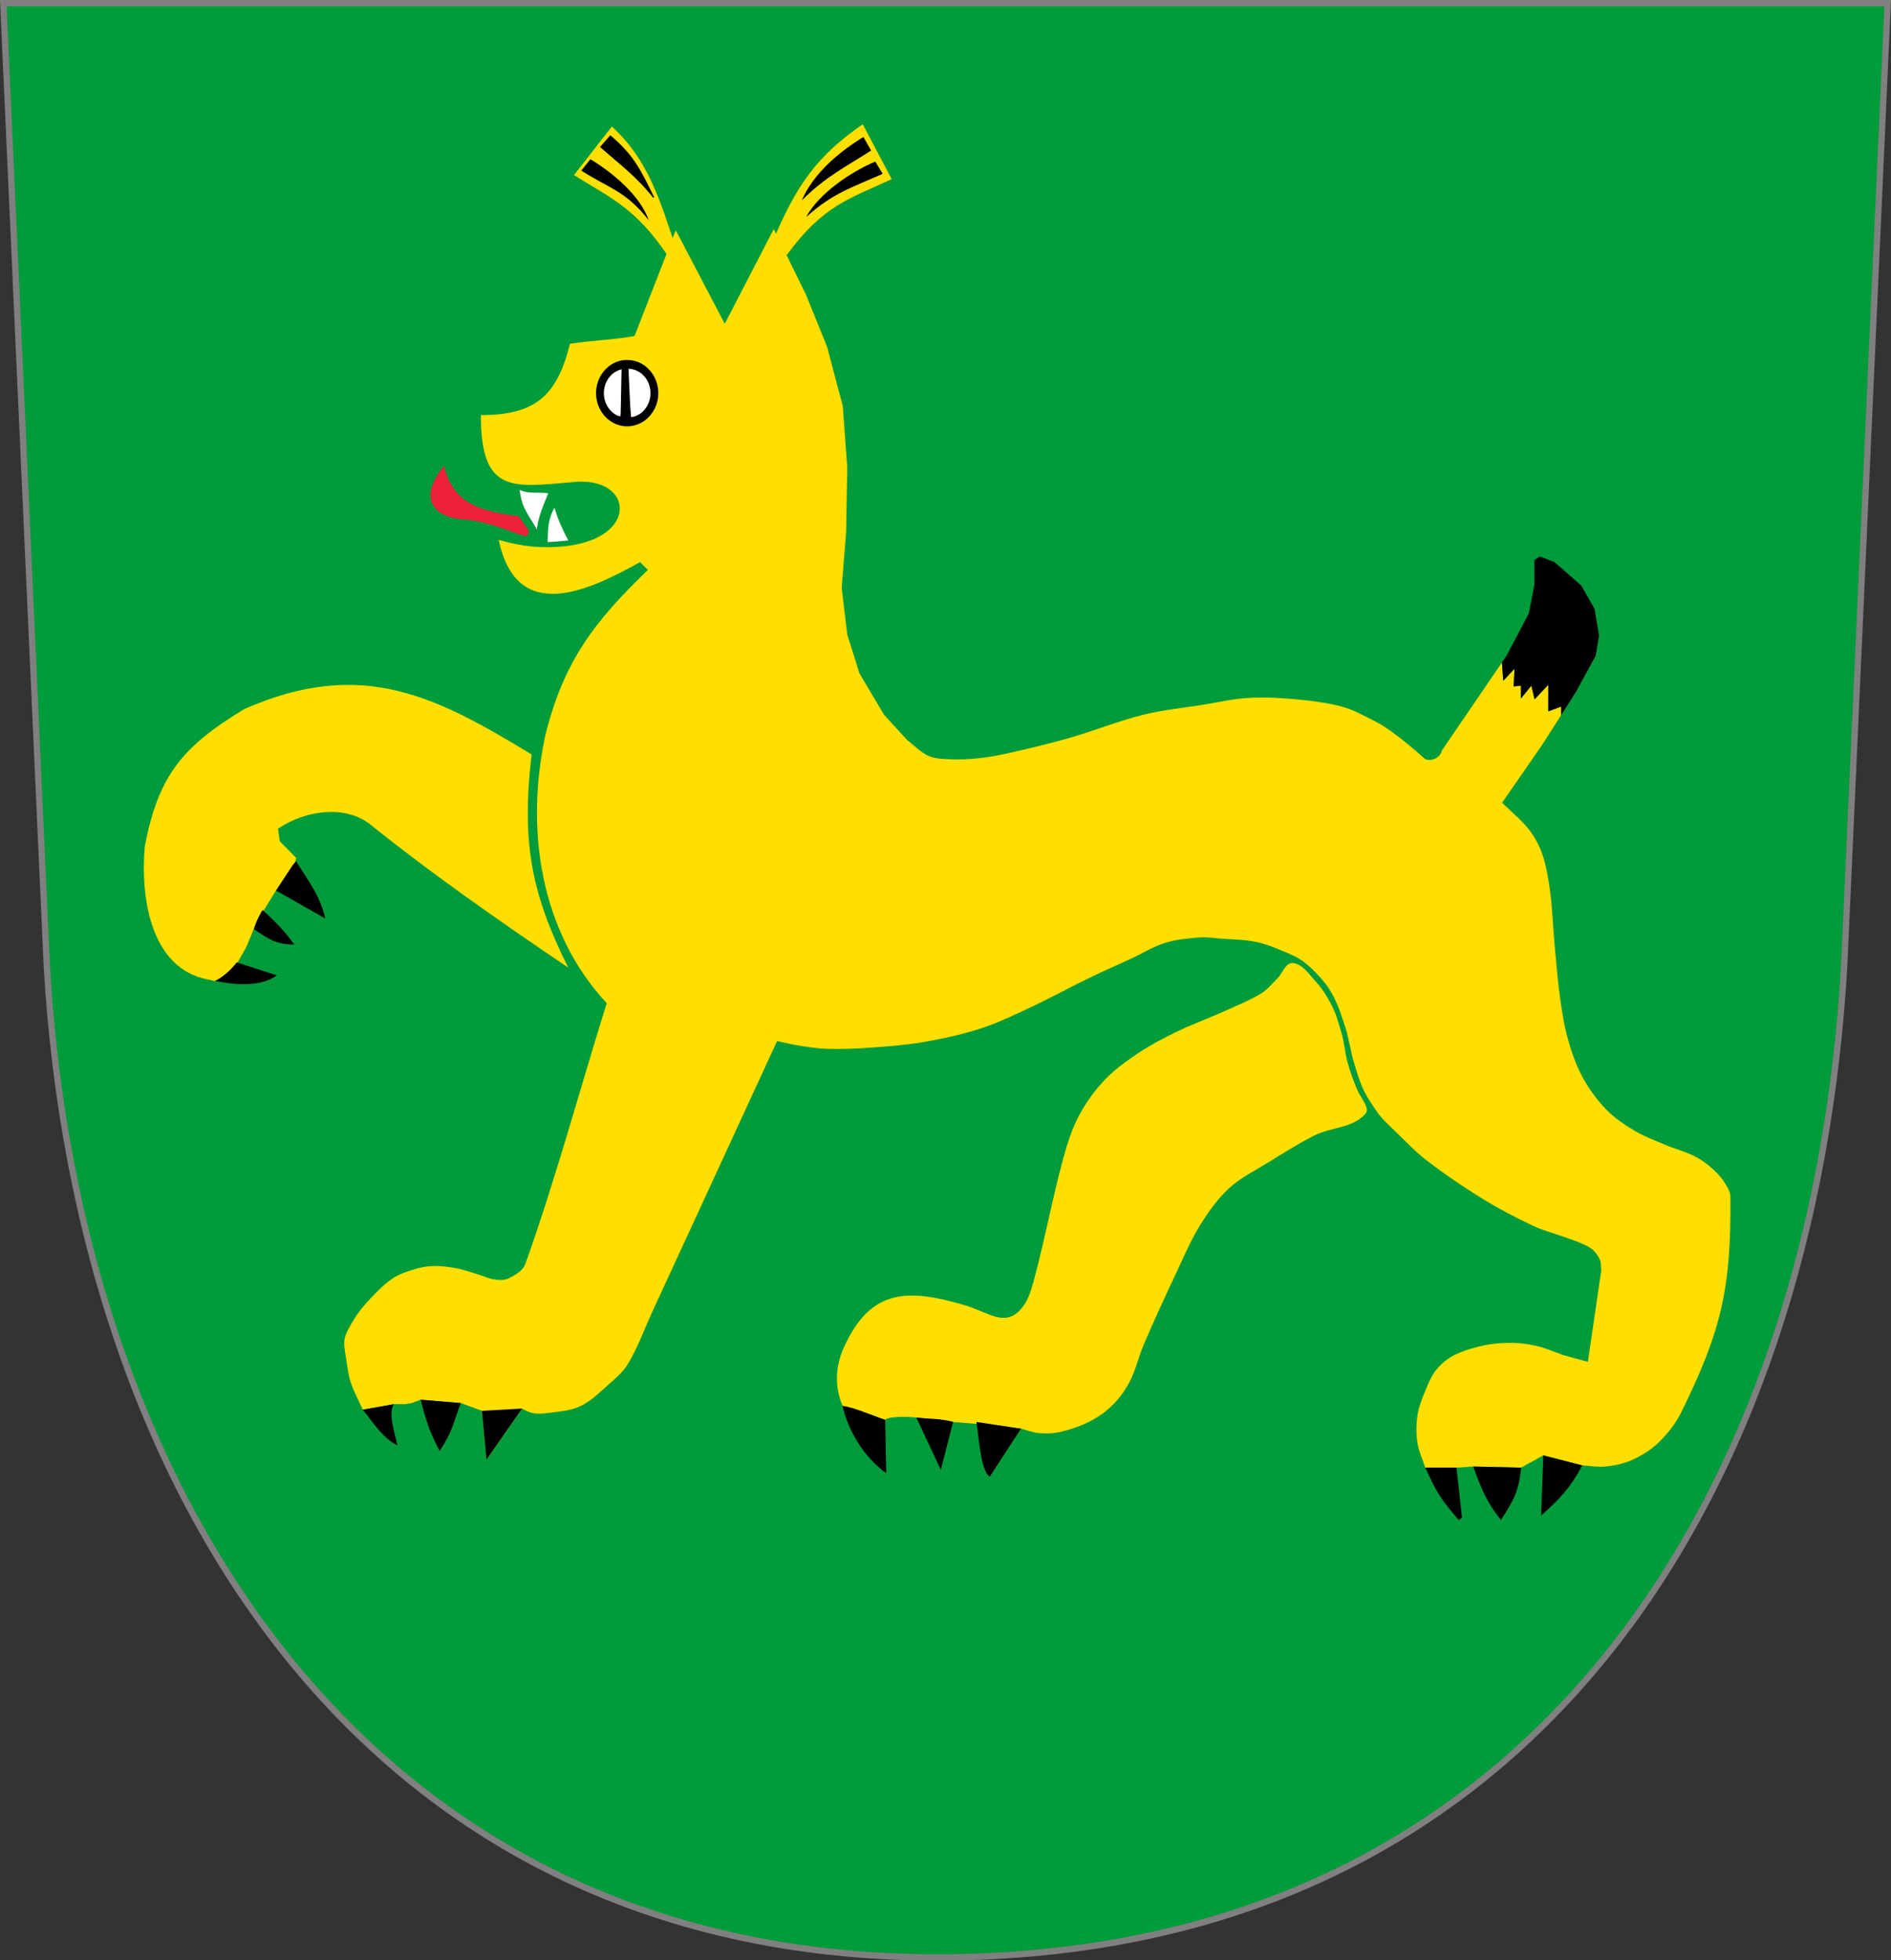 <?xml version="1.0" encoding="UTF-8"?>
<!DOCTYPE svg PUBLIC "-//W3C//DTD SVG 1.1//EN" "http://www.w3.org/Graphics/SVG/1.1/DTD/svg11.dtd">
<!-- Creator: CorelDRAW 2021.5 -->
<svg xmlns="http://www.w3.org/2000/svg" xml:space="preserve" width="105.369mm" height="109.219mm" version="1.1" style="shape-rendering:geometricPrecision; text-rendering:geometricPrecision; image-rendering:optimizeQuality; fill-rule:evenodd; clip-rule:evenodd"
viewBox="0 0 10830.46 11226.21"
 xmlns:xlink="http://www.w3.org/1999/xlink"
 xmlns:xodm="http://www.corel.com/coreldraw/odm/2003">
 <rect x="0" y="0" width="10830.46" height="11226.21" fill="#333333" stroke="none"/>
 <defs>
  <style type="text/css">
   <![CDATA[
    .str0 {stroke:gray;stroke-width:36.26;stroke-miterlimit:22.926}
    .str1 {stroke:#2B2A29;stroke-width:7.83;stroke-miterlimit:22.926}
    .fil2 {fill:black}
    .fil0 {fill:#009B3A}
    .fil4 {fill:#ED2139}
    .fil1 {fill:#FEDF00}
    .fil3 {fill:white}
   ]]>
  </style>
 </defs>
 <g id="Layer_x0020_1">
  <g id="_2426604554352">
   <path class="fil0 str0" d="M268.01 5530.63l-249.05 -5512.49 10792.53 0 -249.06 5512.49c-172.52,2990.68 -1736.7,5594.6 -5038.7,5677.47 -3390.74,85.11 -5080.02,-2631.67 -5255.71,-5677.47z"/>
   <path class="fil1" d="M3474.78 5745.06c-155.23,497.56 -290.72,1001.67 -465.64,1492.62 -14.15,39.77 -57.96,64.05 -95.69,82.94 -24.79,12.42 -55.38,9.56 -82.92,6.38 -28.76,-3.31 -55.18,-17.35 -82.94,-25.53 -44.53,-13.11 -88.32,-29.59 -133.93,-38.27 -44.07,-8.38 -89.16,-13.94 -133.96,-12.76 -36.72,0.95 -73.37,8.42 -108.44,19.14 -41.93,12.83 -84.72,26.72 -121.19,51.03 -47.6,31.73 -88.27,73.27 -127.58,114.81 -35.38,37.38 -69.2,77.06 -95.68,121.21 -62.04,103.39 -63.38,113.96 -44.66,223.25 7.67,44.8 11.42,90.74 25.51,133.95 12.71,38.97 30.79,75.88 48.55,112.91 7.41,15.44 14.76,30.92 21.64,46.56l178.61 -31.9c21.26,0 42.52,0 63.78,0 12.76,-2.11 25.51,-4.25 38.27,-6.37 17.02,-6.38 34.03,-12.76 51.03,-19.14l229.64 19.14c40.38,14.9 80.79,29.78 121.17,44.65 8.53,93.57 17.01,187.12 25.52,280.67 68.03,-97.8 136.09,-195.61 204.12,-293.43 52.17,29.87 84.24,33.84 146.72,25.52 62.4,-8.31 127.83,-11.83 184.98,-38.28 60.59,-28.04 109.46,-76.97 159.47,-121.17 41.7,-36.85 85.98,-73.62 114.81,-121.19 57.18,-94.38 94.05,-199.67 140.32,-299.82 238.62,-516.43 476.27,-1033.35 714.42,-1550.02 40.41,8.5 80.4,19.16 121.19,25.51 54.98,8.54 110.24,17.4 165.83,19.15 80.8,2.5 161.79,-0.76 242.4,-6.39 102.36,-7.14 205.07,-14.53 306.18,-31.88 109.79,-18.87 219.2,-42.7 325.32,-76.57 94.44,-30.11 184.4,-73.04 274.27,-114.8 120.73,-56.11 237.39,-120.64 357.22,-178.6 77.92,-37.7 157.44,-72.09 236.01,-108.45 63.89,-29.54 124.16,-68.38 191.37,-89.29 63.75,-19.86 131.21,-26.59 197.74,-31.9 40.32,-3.21 80.86,3.22 121.21,6.39 68.13,5.33 137.2,5.28 204.11,19.13 57.28,11.84 111.89,34.81 165.86,57.42 37.71,15.78 76.15,32.29 108.42,57.39 45.09,35.08 85.35,76.72 121.21,121.21 26.31,32.66 46.21,70.37 63.78,108.44 20.86,45.18 35.01,93.23 51.03,140.32 20.12,59.22 32.7,148.76 51.46,208.39 17.33,55.12 22.72,79.45 44.54,132.96 20.81,51.04 57.35,104.66 88.98,149.82 28.45,40.66 66.56,73.75 102.08,108.44 58.08,56.78 114.29,116.2 178.59,165.83 104.11,80.39 213.28,154.43 325.31,223.26 92.38,56.77 188.97,106.86 287.06,153.1 51.09,24.09 106.37,38.09 159.47,57.4 40.45,14.72 81.9,27.04 121.17,44.66 22.65,10.14 45.7,21.3 63.81,38.27 16.77,15.72 29.92,35.99 38.27,57.43 6.98,17.94 4.23,38.26 6.37,57.39 -25.51,174.37 -51.03,348.71 -76.54,523.08 -46.77,-12.76 -93.56,-25.52 -140.32,-38.28 -48.91,-17 -96.41,-38.77 -146.71,-51.04 -45.87,-11.2 -93.14,-18.13 -140.35,-19.13 -53.29,-1.12 -107.26,1.91 -159.47,12.76 -61.21,12.7 -122.65,29.47 -178.59,57.42 -39.17,19.6 -74.43,48.92 -102.05,82.91 -28.8,35.42 -46.31,79.03 -63.79,121.21 -18.8,45.35 -37.43,91.78 -44.66,140.34 -7.84,52.56 -7.84,106.89 0,159.44 7.23,48.57 29.76,93.58 44.66,140.35l178.59 0c31.9,-2.14 63.79,-4.26 95.68,-6.39l274.28 6.39c42.52,-23.4 85.05,-46.78 127.57,-70.17l223.25 57.42c44.66,2.11 89.57,11.29 133.96,6.36 52.27,-5.82 105.26,-16.34 153.1,-38.27 55.75,-25.53 109.22,-59.19 153.08,-102.06 51.11,-49.94 95.97,-108.16 127.57,-172.23 232.84,-472.15 284.89,-716.62 280.68,-1231.11 -0.26,-32.35 -20.32,-62.35 -38.28,-89.29 -20.87,-31.3 -47.89,-58.54 -76.53,-82.93 -29.19,-24.84 -61.23,-46.96 -95.68,-63.78 -53.23,-25.95 -111.36,-40.59 -165.85,-63.79 -60.42,-25.73 -122.43,-49.03 -178.61,-82.94 -57.16,-34.51 -113.28,-72.98 -159.47,-121.17 -52.65,-54.95 -97.82,-118 -133.96,-184.98 -36.76,-68.12 -61.93,-142.39 -82.9,-216.89 -21.72,-77.06 -33.61,-156.7 -44.67,-236.01 -14.46,-103.71 -22.14,-208.3 -31.89,-312.55 -9.34,-99.86 -11.85,-200.46 -25.52,-299.82 -9.75,-71.04 -21.24,-142.7 -44.64,-210.51 -17.37,-50.35 -43.68,-98.36 -76.53,-140.31 -44.49,-56.84 -102.08,-102.06 -153.1,-153.09 76.53,-110.58 153.1,-221.13 229.63,-331.69 29.95,-46.9 59.86,-93.81 89.8,-140.71 6.13,-9.58 12.24,-19.15 18.34,-28.73 0,-16.45 0,-32.92 0,-49.37 -24.54,9.22 -49.1,18.42 -73.67,27.63 0,-50.63 0,-101.3 0,-151.94 -26.07,27.63 -52.17,55.27 -78.26,82.89 -6.13,-26.09 -12.28,-52.18 -18.42,-78.29 -19.94,24.57 -39.91,49.13 -59.85,73.68 0,-24.55 0,-49.11 0,-73.68 -13.81,1.54 -27.63,3.09 -41.44,4.63 1.53,-33.79 3.06,-67.54 4.62,-101.31 -21.49,23.01 -42.96,46.05 -64.48,69.06 -2.44,-35.06 -4.91,-70.11 -7.35,-105.17 -114.46,167.75 -228.9,335.48 -343.38,503.19 -11.42,45.77 -60.61,63.1 -95.66,51.03 -0.02,-0.01 -177.13,-162.9 -287.06,-216.87 -60.63,-29.79 -119.82,-65.05 -184.98,-82.93 -91.35,-25.04 -186.32,-35.87 -280.65,-44.64 -88.96,-8.28 -178.77,-11.89 -267.92,-6.38 -83.74,5.16 -165.92,24.91 -248.76,38.27 -114.89,18.54 -231.48,29.42 -344.46,57.42 -144.9,35.91 -283.83,92.94 -427.38,133.96 -109.56,31.3 -220.52,57.89 -331.67,82.9 -59.02,13.28 -118.5,25.35 -178.62,31.9 -57.12,6.25 -114.83,8.86 -172.23,6.37 -40.86,-1.77 -83.86,-2.42 -121.21,-19.13 -45.8,-20.47 -80.79,-59.52 -121.17,-89.29 -44.66,-48.92 -89.32,-97.82 -133.95,-146.72 -46.8,-78.68 -93.56,-157.36 -140.35,-236.01 -23.37,-74.43 -46.77,-148.85 -70.14,-223.26 -10.65,-89.32 -21.29,-178.61 -31.9,-267.91 8.5,-106.3 17,-212.63 25.51,-318.93 2.13,-123.32 4.26,-246.63 6.39,-369.97 -8.51,-116.95 -17.02,-233.88 -25.52,-350.82 -29.76,-112.7 -59.55,-225.4 -89.32,-338.09 -40.37,-99.92 -80.79,-199.86 -121.17,-299.8 -61.67,-125.45 -123.33,-250.91 -184.98,-376.33 -93.55,180.73 -187.12,361.44 -280.67,542.19 -93.56,-178.61 -187.13,-357.2 -280.67,-535.82 -78.68,202 -157.34,403.98 -236.02,605.99 -125.54,22.81 -244.71,24.88 -369.97,44.65 -73.95,295.9 -195.44,408.24 -510.29,408.24 0,458.69 186.44,412.24 539.98,382.78 335.23,-27.98 369.11,327.19 -67.28,369.1 -122.07,11.72 -230.72,3.35 -370.64,-37.44 102.9,488.81 514.82,291.6 810.11,127.56 14.87,14.9 29.77,29.77 44.63,44.66 -308.32,296.45 -482.06,524.93 -586.83,944.05 -116.66,539.61 -32.18,1124.8 350.83,1537.27z"/>
   <path class="fil2" d="M8163.15 8405c68.16,147.68 85.5,176.31 191.36,299.81 6.38,-4.26 12.77,-8.51 19.14,-12.76 -10.63,-95.68 -21.27,-191.37 -31.89,-287.05 31.89,-2.13 63.79,-4.25 95.68,-6.37 44.56,120.91 75.17,203.14 159.47,306.18 71.34,-112.98 103.65,-166.05 114.81,-299.81 42.52,-23.38 85.06,-46.78 127.58,-70.16 -4.26,114.81 -8.51,229.63 -12.76,344.45 109.95,-97.74 166.88,-158.67 236.01,-287.04 -74.42,-19.14 -148.83,-38.27 -223.25,-57.41 -42.52,23.38 -85.06,46.77 -127.58,70.15 -91.42,-2.12 -182.86,-4.25 -274.27,-6.36 -31.9,2.13 -63.8,4.25 -95.7,6.37 -59.52,0 -119.07,0 -178.59,0z"/>
   <polygon class="fil2" points="8941.07,4095.76 8941.07,4046.41 8867.4,4074.03 8867.4,3922.09 8789.13,4004.96 8770.71,3926.69 8710.86,4000.36 8710.86,3926.69 8669.42,3931.3 8674.03,3830 8609.56,3899.07 8602.19,3793.9 8628.79,3754.9 8650.98,3712.75 8756.37,3512.51 8788.26,3346.66 8788.26,3206.33 8820.16,3187.19 8903.09,3219.08 9056.18,3353.04 9132.72,3486.99 9158.23,3640.08 9139.09,3754.9 9024.28,3965.4 "/>
   <path class="fil2" d="M2077.84 8073.3c59.99,73.04 112.12,161.28 197.74,204.12 -11.16,-61.4 -56.24,-186.53 -19.14,-236.02 21.27,0 42.52,0 63.79,0 12.76,-2.13 25.51,-4.25 38.27,-6.38 17.01,-6.37 34.03,-12.76 51.03,-19.13 29.48,117.9 50.57,184.89 108.44,293.41 75.93,-113.88 75.04,-154.24 121.19,-274.28 40.41,14.89 80.8,29.77 121.19,44.65 8.51,93.56 17.01,187.12 25.52,280.67 68.03,-97.81 136.08,-195.61 204.11,-293.42 -76.54,4.26 -153.09,8.51 -229.63,12.76 -40.39,-14.88 -80.79,-29.77 -121.19,-44.66 -76.54,-6.37 -153.09,-12.76 -229.63,-19.13 -17,6.37 -34.02,12.76 -51.03,19.13 -12.76,2.14 -25.51,4.27 -38.27,6.39 -21.27,0 -42.52,0 -63.79,0 -59.53,10.63 -119.07,21.27 -178.6,31.89z"/>
   <path class="fil1" d="M1696.81 4913.62l-93.92 -95.56 -11.05 -71.81c166.27,-113.02 390.73,-131.88 524.89,-27.64 367.87,295.05 747.69,558.78 1138.16,823.24 -204.35,-409.45 -271.63,-703.87 -209.96,-1221.06 -545.96,-331.45 -971.98,-557.69 -1646.47,-259.67 -355.44,215.12 -490.9,380.54 -569.06,784.56 -27.14,304.09 37.67,700.14 357.93,763.11 6.76,1.35 13.79,2.64 21.1,3.89 8.18,1.41 17.39,7.69 25.43,4.06 101.4,-45.78 41.61,-8.33 125.92,-102.53l49.73 -88.41 44.21 -104.97c42.37,-75.12 45.76,-69.87 55.24,-104.98l71.84 -116.05c91.35,-118.63 86.5,-73.3 116.01,-186.21z"/>
   <path class="fil1" d="M7683.05 5914.78c14.59,47.79 21.53,119.8 34.57,168.07 14.53,53.81 33.57,104.36 54.81,155.91 19.2,46.53 75.72,108.12 49.17,138.14 -76.9,86.98 -192.68,74.86 -296.32,127.24 -90.13,45.54 -175.61,99.96 -261.53,153.08 -75.73,46.84 -157.67,86.53 -223.24,146.73 -65.79,60.39 -118.62,134.71 -165.87,210.5 -55.32,88.76 -95.66,186.07 -140.32,280.67 -63.79,135.08 -126.31,270.85 -184.98,408.24 -28.53,66.81 -43.57,139.38 -76.54,204.11 -83.94,164.84 -221.07,251.49 -401.87,293.42 -39.38,9.18 -80.87,9.82 -121.19,6.39 -34.93,-3 -93.87,-24.63 -102.05,-25.51l-253.33 -27.51c-24.24,-2.63 -120.76,-8.95 -135.77,-10.77l-210.5 -25.51c-24.03,-2.92 -150.88,-11.1 -178.62,12.76 -53.25,45.78 -3.11,349.27 -218.58,-28.53 -13.71,-24.05 -25.84,-50 -35.36,-77.67 -30.16,-87.5 -34.47,-192.28 17.94,-308.56 153.77,-341.11 370.5,-334.89 688.9,-242.27 142.44,41.46 240.07,138.6 338.06,6.39 34.11,-45.98 48.85,-104.21 63.79,-159.47 61.71,-227.99 103.46,-461.1 165.86,-688.91 22.74,-83.03 49.06,-166.27 89.3,-242.37 39.16,-74.09 89.13,-143.29 146.72,-204.13 56.14,-59.32 123.57,-107.53 191.35,-153.08 68.75,-46.19 142.44,-84.94 216.89,-121.21 91.6,-44.63 187.9,-79.02 280.68,-121.19 70.96,-32.27 144.12,-61.12 210.5,-102.07 34.55,-21.32 60.05,-54.72 89.29,-82.92 30.28,-29.21 47.35,-92.88 89.3,-89.3 57.24,4.9 95.05,66.18 133.96,108.45 36.35,39.45 64.91,86.18 89.29,133.93 26.92,52.76 38.44,100.41 55.72,156.96z"/>
   <path class="fil2" d="M5847.67 8181.75c-59.53,91.42 -119.07,182.85 -178.6,274.27 -52.56,-26.25 -65.54,-247.91 -76.54,-312.55l-133.95 0 -70.17 274.27 -140.32 -299.79 -44.66 57.4 -133.96 -44.64 6.39 306.16c-206.64,-150.21 -250.25,-385.92 -250.25,-385.92 65.82,9.05 167,54.14 243.86,79.74l133.96 44.66c0,0 44.63,-57.4 44.63,-57.4 56.28,7.75 150.74,5.4 210.53,25.51 0,0 133.95,0 133.95,-0.02l255.15 38.3z"/>
   <path class="fil2" d="M1862.56 5260.06c-27.24,-127.14 -97.15,-216.22 -165.75,-325.98 -5.61,-6.96 -54.85,73.55 -116.01,165.74 -43.05,64.87 -95.84,120.48 -127.07,221.02 -72.16,232.3 -221.78,296.82 -221.78,296.82 97.9,19.25 249.71,41 354.38,-31.63 -75.51,-23.94 -154.73,-50.51 -230.26,-74.45 0.02,-0.02 6.15,-7.77 12.1,-15.99 6.39,-8.87 12.72,-18.33 12.72,-18.33 11.41,-16.86 19.94,-33.24 29.93,-51 0.02,0 6.69,-13.28 9.77,-19.78 5.77,-12.19 11,-24.41 16.23,-37.53 5.99,-15.01 10.6,-33.18 16.91,-48.11 86.3,57.52 127.49,88.41 232.04,88.41 -56.32,-78.85 -110.34,-133.04 -182.18,-197.66 23.96,-38.67 51.78,-74.08 77.21,-111.77 93.92,53.43 187.85,106.84 281.77,160.23z"/>
   <circle class="fil3 str1" cx="3592.07" cy="2251.58" r="143.93"/>
   <path class="fil2" d="M3654.1 2073.03c67.73,27.02 116.24,96.84 116.24,178.4 0,104.82 -80.09,190.32 -178.27,190.32 -98.19,0 -178.28,-85.5 -178.28,-190.32 0,-85.87 53.76,-158.77 127.17,-182.32 37.7,-11.79 75.46,-9.61 113.15,3.93zm-109.69 45.35l15.67 -5.42 -0.61 24.28 -4.35 219.67 -1.42 28.08 -17.99 -4.5c-45.45,-22.76 -77.12,-72.07 -77.12,-129.07 0,-60.54 35.73,-112.47 85.81,-133.05zm89.83 268.17l-19.71 3.11 -5.09 -63.2 -4.34 -91.35 -4.36 -95.71 -0.13 -30.5 6.34 0.95c66.55,7.96 118.55,68.5 118.55,141.58 0,62.75 -38.3,116.22 -91.26,135.12z"/>
   <path class="fil3" d="M2976.38 2805.34c11.21,103.94 47.75,137.51 98.57,226.52l2.18 -15.62c10.64,-83.17 64.58,-186.96 61.71,-191.34 -58.18,-9.09 -110.34,6.54 -162.46,-19.56z"/>
   <path class="fil3" d="M3136.47 3104.24c2.68,-78.36 0.68,-126.65 38.97,-196.36 21.9,70.34 44.96,122.62 79.43,187.42 -40.12,2.64 -78.05,7.64 -118.4,8.94z"/>
   <path class="fil1" d="M4442.29 1342.91c124.43,-283.81 236.58,-450.84 498.93,-631.33l165.83 314.23c-246.39,114.66 -392.24,149.58 -601.81,435.92l-62.96 -118.81z"/>
   <path class="fil1" d="M3860.05 1386.23c-73.41,-214.77 -142.87,-469.77 -355.7,-661.56l-217.23 278.19c212.5,132.22 351.37,187.99 532.13,454.41l40.8 -71.04z"/>
   <path class="fil2" d="M3329.35 977.04l52.13 -65.31c126.51,76.45 284.63,207.14 334.83,350.64 -131.18,-167.94 -220.72,-179.45 -386.96,-285.33z"/>
   <path class="fil2" d="M3436.39 841.7l59.06 -66.88c133.88,112.39 174,197.28 250.78,354.49l-5.03 3.41c-94.05,-119.54 -187.88,-188.05 -304.81,-291.02z"/>
   <path class="fil2" d="M5055.43 995.48l-42.39 -70.15c-136.36,56.94 -324.74,182.98 -395.59,317.58 152.39,-137.48 257.98,-167.19 437.98,-247.43z"/>
   <path class="fil2" d="M4989.2 862.04l-44.21 -77.36c-141.06,86.6 -285.53,207.68 -352.91,362.68 143.12,-140.85 247.47,-188.53 397.11,-285.32z"/>
   <path class="fil4" d="M3017.64 3070.06c-46.02,1.61 -201.02,-85.59 -368.13,-95.84 -156.32,-9.59 -264.28,-115.24 -106.35,-305.37 53.62,222.91 217.66,259.82 428.09,287.86l59.99 86.12 -13.6 27.22z"/>
  </g>
 </g>
</svg>

